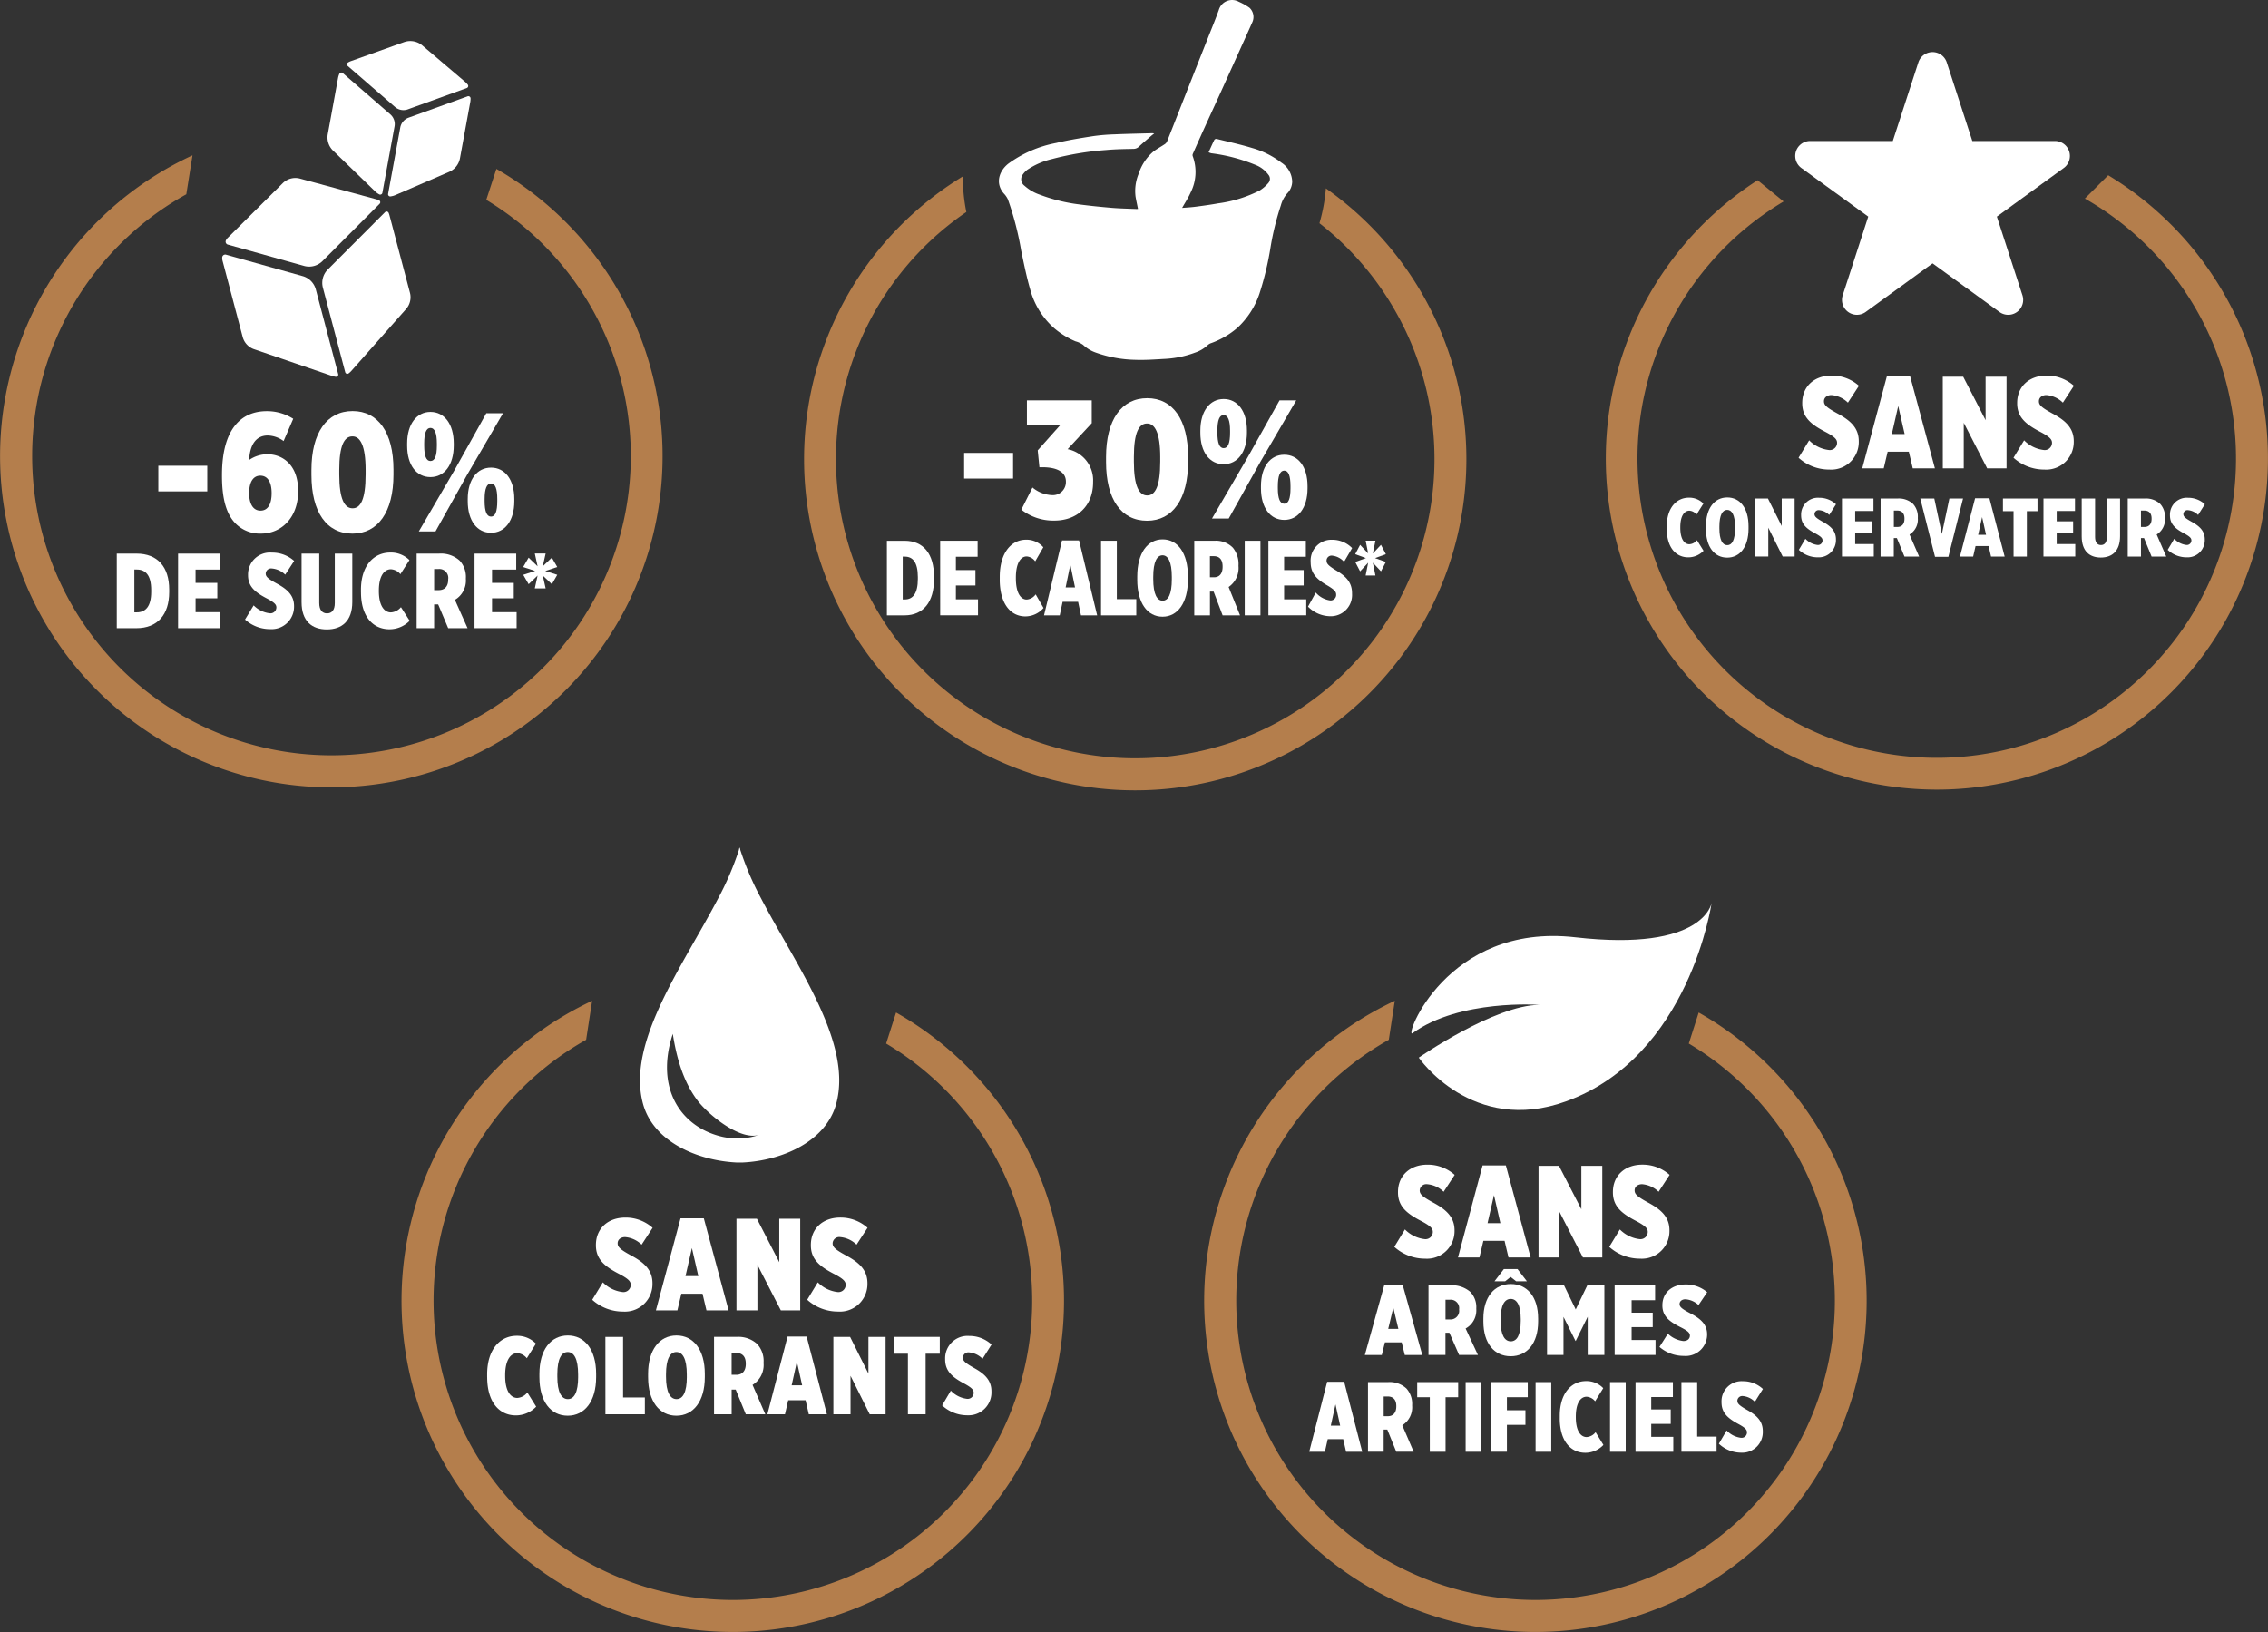 <?xml version="1.0" encoding="UTF-8"?>
<svg xmlns="http://www.w3.org/2000/svg" xmlns:xlink="http://www.w3.org/1999/xlink" width="366.309" height="263.602" viewBox="0 0 366.309 263.602">
  <rect x="0" y="0" width="366.309" height="263.602" fill="#333333" stroke="none"/>
  <defs>
    <style>.a{fill:none;}.b{clip-path:url(#a);}.c{fill:#b47e4c;}.d{fill:#fff;}</style>
    <clipPath id="a">
      <rect class="a" width="366.309" height="263.602"></rect>
    </clipPath>
  </defs>
  <g class="b">
    <path class="c" d="M144.726,163.542l-1.606,5.009a48.343,48.343,0,1,1-48.452-.607l.967-6.293a53.5,53.5,0,1,0,49.091,1.891"></path>
    <path class="d" d="M122.956,145.176a48.216,48.216,0,0,1-3.383-7.871s-.084-.484-.117-.365c-.035-.119-.117.364-.117.364a48.03,48.03,0,0,1-3.386,7.872c-5.728,10.935-14.774,23.219-12.105,33.088,1.651,6.107,8.737,9.185,15.124,9.5h.967c6.387-.31,13.473-3.388,15.124-9.5,2.669-9.869-6.377-22.153-12.108-33.088m-5.983,38.5c-6.789-1.39-11.285-7.664-8.31-16.688.592,3.75,1.648,7.636,3.968,10.727,1.641,2.189,6.913,6.64,10.043,5.557a10.694,10.694,0,0,1-5.7.4"></path>
    <path class="d" d="M95.658,209.934l1.71-2.813a5.338,5.338,0,0,0,3.173,1.564,1.174,1.174,0,0,0,1.322-1,1.186,1.186,0,0,0,.011-.158c0-.57-.4-.972-1.777-1.713-2.389-1.224-3.849-2.389-3.849-4.672v-.062c0-2.645,1.926-4.419,4.756-4.419a6.519,6.519,0,0,1,4.4,1.651l-1.777,2.724a4.314,4.314,0,0,0-2.662-1.224c-.719,0-1.207.421-1.207.991v.022c0,.592.424,1,2.117,1.926,2.134,1.14,3.507,2.345,3.507,4.523v.084a4.447,4.447,0,0,1-4.4,4.493c-.112,0-.223,0-.334-.009a7.386,7.386,0,0,1-4.989-1.9"></path>
    <path class="d" d="M109.914,196.783h3.76l4,14.861H114.1l-.634-2.684h-3.423l-.635,2.684h-3.47Zm2.873,9.324-1.036-4.526-1.036,4.526Z"></path>
    <path class="d" d="M118.946,196.848h3.3l3.614,7.019v-7.019h3.383v14.8h-3.128l-3.785-7.359v7.359h-3.383Z"></path>
    <path class="d" d="M130.372,209.934l1.713-2.813a5.322,5.322,0,0,0,3.172,1.564,1.172,1.172,0,0,0,1.32-1,1.228,1.228,0,0,0,.011-.16c0-.57-.4-.972-1.777-1.713-2.389-1.224-3.847-2.389-3.847-4.672v-.062c0-2.645,1.923-4.419,4.756-4.419a6.52,6.52,0,0,1,4.4,1.651l-1.777,2.724a4.319,4.319,0,0,0-2.664-1.224,1.067,1.067,0,0,0-1.194.923c0,.023-.005.045-.006.068v.022c0,.592.421,1,2.114,1.926,2.134,1.14,3.51,2.345,3.51,4.523v.084a4.449,4.449,0,0,1-4.4,4.493c-.11,0-.221,0-.331-.009a7.386,7.386,0,0,1-4.989-1.9"></path>
    <path class="d" d="M78.68,222.416v-.429c0-4.087,2.132-6.231,4.764-6.231a4.214,4.214,0,0,1,3.118,1.267l-1.473,2.355a2.16,2.16,0,0,0-1.542-.82c-1.073,0-1.956,1.108-1.956,3.552v.107c0,2.607.967,3.572,1.956,3.572a2.247,2.247,0,0,0,1.628-.875L86.6,227.2a4.53,4.53,0,0,1-3.274,1.41c-2.684,0-4.642-2.124-4.642-6.194"></path>
    <path class="d" d="M87.122,222.447v-.533c0-3.911,1.854-6.211,4.588-6.211s4.573,2.3,4.573,6.194v.533c0,3.911-1.851,6.231-4.59,6.231s-4.57-2.3-4.57-6.214m6.251-.069V222c0-2.57-.691-3.624-1.68-3.624s-1.678,1.053-1.678,3.606v.374c0,2.55.692,3.624,1.7,3.624s1.663-1.053,1.663-3.606"></path>
    <path class="d" d="M97.777,215.933h2.858v9.783h3.519v2.714H97.782Z"></path>
    <path class="d" d="M104.674,222.447v-.533c0-3.911,1.854-6.211,4.588-6.211s4.573,2.3,4.573,6.194v.533c0,3.911-1.851,6.231-4.59,6.231s-4.57-2.3-4.57-6.214m6.251-.069V222c0-2.57-.691-3.624-1.68-3.624s-1.678,1.054-1.678,3.607v.374c0,2.55.691,3.624,1.7,3.624s1.663-1.053,1.663-3.606"></path>
    <path class="d" d="M115.325,215.932H119a4.47,4.47,0,0,1,3.306,1.162,4.084,4.084,0,0,1,1.024,2.962v.127a3.774,3.774,0,0,1-1.785,3.5l2.062,4.749h-3.153l-1.627-3.984h-.659v3.98h-2.841Zm3.586,6.124c.986,0,1.542-.642,1.542-1.75v-.069c0-1.162-.59-1.715-1.559-1.715h-.729v3.534Z"></path>
    <path class="d" d="M127.2,215.88h3.083l3.272,12.551h-2.925l-.52-2.268h-2.806l-.521,2.268h-2.842Zm2.355,7.874-.85-3.822-.844,3.82Z"></path>
    <path class="d" d="M134.6,215.933h2.7l2.962,5.929v-5.929h2.771v12.5h-2.563l-3.1-6.214v6.214H134.6Z"></path>
    <path class="d" d="M146.64,218.648h-2.285v-2.716h7.431v2.716H149.5v9.78H146.64Z"></path>
    <path class="d" d="M152.17,226.989l1.4-2.374a4.309,4.309,0,0,0,2.6,1.319.972.972,0,0,0,1.086-.843,1.031,1.031,0,0,0,.007-.136c0-.483-.33-.82-1.455-1.445-1.958-1.036-3.153-2.02-3.153-3.946v-.055a3.619,3.619,0,0,1,3.495-3.739,3.421,3.421,0,0,1,.4.009,5.245,5.245,0,0,1,3.6,1.39l-1.454,2.3a3.486,3.486,0,0,0-2.184-1.036.887.887,0,0,0-.984.776c0,.021,0,.043-.005.064v.016c0,.5.349.838,1.735,1.623,1.75.962,2.875,1.983,2.875,3.819v.072a3.692,3.692,0,0,1-3.592,3.79c-.1,0-.193,0-.289,0a5.942,5.942,0,0,1-4.087-1.6"></path>
    <path class="c" d="M274.361,163.541l-1.6,5.009a48.343,48.343,0,1,1-48.452-.607l.967-6.293a53.5,53.5,0,1,0,49.085,1.891"></path>
    <path class="d" d="M228.156,166.875c-1.5,1.088,5.4-17.877,26.27-15.488s22.019-5.557,22.019-5.557-3.51,24.758-23.442,32.035c-15.228,5.564-23.851-7.041-23.851-7.041s12.269-8.5,19.471-8.519c0,0-12.854-.959-20.467,4.565"></path>
    <path class="d" d="M225.2,201.388l1.713-2.813a5.322,5.322,0,0,0,3.172,1.564,1.172,1.172,0,0,0,1.32-1,1.231,1.231,0,0,0,.011-.16c0-.57-.4-.972-1.777-1.713-2.389-1.224-3.847-2.389-3.847-4.672v-.062c0-2.645,1.926-4.419,4.756-4.419a6.519,6.519,0,0,1,4.4,1.651l-1.782,2.726a4.319,4.319,0,0,0-2.664-1.224,1.067,1.067,0,0,0-1.194.923c0,.023-.005.045-.006.068v.022c0,.592.421,1,2.114,1.926,2.134,1.14,3.51,2.345,3.51,4.523v.084a4.449,4.449,0,0,1-4.4,4.493c-.11,0-.221,0-.331-.009a7.386,7.386,0,0,1-4.989-1.9"></path>
    <path class="d" d="M239.455,188.239h3.762l4,14.861H243.64l-.634-2.684h-3.423l-.634,2.684h-3.467Zm2.875,9.324-1.033-4.526-1.039,4.526Z"></path>
    <path class="d" d="M248.492,188.3h3.3l3.616,7.019V188.3h3.381v14.8H255.66l-3.787-7.359V203.1h-3.381Z"></path>
    <path class="d" d="M259.915,201.388l1.71-2.813a5.338,5.338,0,0,0,3.173,1.564,1.175,1.175,0,0,0,1.333-1.162c0-.57-.4-.972-1.777-1.713-2.389-1.224-3.849-2.389-3.849-4.672v-.062c0-2.645,1.926-4.419,4.756-4.419a6.519,6.519,0,0,1,4.4,1.651l-1.778,2.726a4.313,4.313,0,0,0-2.662-1.224c-.719,0-1.207.421-1.207.991v.022c0,.592.424,1,2.117,1.926,2.134,1.14,3.507,2.345,3.507,4.523v.084a4.447,4.447,0,0,1-4.4,4.493c-.112,0-.223,0-.334-.009a7.386,7.386,0,0,1-4.989-1.9"></path>
    <path class="d" d="M223.581,207.554h2.974l3.163,11.3H226.89l-.5-2.04h-2.709l-.5,2.04H220.44Zm2.273,7.086-.818-3.44-.82,3.44Z"></path>
    <path class="d" d="M230.721,207.6h3.538a4.513,4.513,0,0,1,3.192,1.043,3.539,3.539,0,0,1,.989,2.669v.112a3.347,3.347,0,0,1-1.725,3.153l1.99,4.273h-3.041l-1.571-3.584h-.634v3.584h-2.741Zm3.46,5.512a1.393,1.393,0,0,0,1.495-1.283,1.349,1.349,0,0,0-.008-.291v-.064a1.37,1.37,0,0,0-1.5-1.544h-.7v3.182Z"></path>
    <path class="d" d="M239.584,213.466v-.481c0-3.519,1.789-5.594,4.432-5.594s4.412,2.075,4.412,5.579v.481c0,3.517-1.789,5.606-4.429,5.606s-4.414-2.072-4.414-5.594m3.309-8.484H245.1l1.519,1.975h-1.737l-.9-.706-.887.706h-1.72Zm2.726,8.422v-.34c0-2.312-.669-3.262-1.621-3.262s-1.623.949-1.623,3.247v.337c0,2.3.669,3.264,1.641,3.264.952,0,1.6-.949,1.6-3.247"></path>
    <path class="d" d="M249.867,207.6h2.741l1.889,3.9,1.874-3.9h2.756v11.25h-2.692v-6.172l-1.938,3.906h-.035l-1.938-3.889v6.154h-2.657Z"></path>
    <path class="d" d="M260.785,207.6h6.536v2.412h-3.795v2.008h3.41v2.332h-3.41v2.087h3.862v2.412h-6.6Z"></path>
    <path class="d" d="M268.025,217.55l1.356-2.136a4.273,4.273,0,0,0,2.508,1.187c.7,0,1.051-.4,1.051-.882,0-.434-.317-.739-1.4-1.3-1.891-.932-3.044-1.814-3.044-3.549v-.05c0-2.008,1.522-3.358,3.762-3.358a5.272,5.272,0,0,1,3.475,1.254l-1.4,2.072a3.476,3.476,0,0,0-2.107-.932c-.568,0-.952.32-.952.753v.019c0,.451.332.756,1.67,1.462,1.688.87,2.776,1.785,2.776,3.44v.064a3.458,3.458,0,0,1-3.5,3.42q-.125,0-.249-.012a5.975,5.975,0,0,1-3.946-1.447"></path>
    <path class="d" d="M214.353,223.184H217.1l2.915,11.3H217.41l-.464-2.04h-2.5l-.461,2.04h-2.53Zm2.1,7.086-.756-3.44-.756,3.44Z"></path>
    <path class="d" d="M220.946,223.231h3.272a3.969,3.969,0,0,1,2.947,1.043,3.709,3.709,0,0,1,.912,2.669v.112a3.416,3.416,0,0,1-1.591,3.153l1.837,4.273h-2.808l-1.45-3.584h-.587v3.584h-2.531Zm3.2,5.512c.877,0,1.373-.577,1.373-1.574V227.1c0-1.046-.523-1.544-1.388-1.544h-.649v3.182Z"></path>
    <path class="d" d="M230.931,225.674h-2.037v-2.441h6.62v2.441h-2.037v8.809h-2.545Z"></path>
    <rect class="d" width="2.531" height="11.25" transform="translate(236.719 223.234)"></rect>
    <path class="d" d="M240.841,223.232h5.909v2.441h-3.364v2.107h2.992v2.358h-2.992v4.34h-2.545Z"></path>
    <rect class="d" width="2.531" height="11.25" transform="translate(248.016 223.234)"></rect>
    <path class="d" d="M251.922,229.066v-.385c0-3.683,1.9-5.611,4.243-5.611a3.733,3.733,0,0,1,2.778,1.143l-1.311,2.119a1.919,1.919,0,0,0-1.376-.736c-.957,0-1.742.994-1.742,3.2v.1c0,2.347.865,3.215,1.742,3.215a1.993,1.993,0,0,0,1.452-.788l1.264,2.057a4.016,4.016,0,0,1-2.915,1.269c-2.394,0-4.137-1.911-4.137-5.577"></path>
    <rect class="d" width="2.531" height="11.25" transform="translate(260.039 223.234)"></rect>
    <path class="d" d="M264.161,223.232h6.033v2.412h-3.5v2.008h3.148v2.332h-3.148v2.087h3.564v2.412h-6.1Z"></path>
    <path class="d" d="M271.57,223.232h2.545v8.806h3.133v2.441H271.57Z"></path>
    <path class="d" d="M277.622,233.179l1.249-2.136a3.829,3.829,0,0,0,2.312,1.187.871.871,0,0,0,.968-.762.807.807,0,0,0,.006-.12c0-.434-.292-.739-1.3-1.3-1.742-.932-2.808-1.814-2.808-3.549v-.05a3.239,3.239,0,0,1,3.109-3.364,3.14,3.14,0,0,1,.363.006,4.647,4.647,0,0,1,3.21,1.254l-1.3,2.072a3.1,3.1,0,0,0-1.946-.932.791.791,0,0,0-.876.7c0,.019,0,.038,0,.057v.013c0,.451.31.756,1.544,1.462,1.559.87,2.56,1.785,2.56,3.44v.064a3.306,3.306,0,0,1-3.2,3.41c-.085,0-.171,0-.256,0a5.258,5.258,0,0,1-3.641-1.447"></path>
    <path class="c" d="M80.174,27.279l-1.636,5a48.342,48.342,0,1,1-48.447-.9l1-6.288A53.5,53.5,0,1,0,80.17,27.28"></path>
    <rect class="d" width="7.906" height="4.144" transform="translate(25.573 75.225)"></rect>
    <path class="d" d="M38.087,84.6c-1.415-1.418-2.233-3.735-2.233-7.743v-.14c0-7.282,2.972-10.308,7.25-10.308A7.869,7.869,0,0,1,47.36,67.64l-1.554,3.6a4.468,4.468,0,0,0-2.563-.9c-1.908,0-2.892,1.529-3,3.956a5.183,5.183,0,0,1,2.947-.927c2.454,0,4.962,1.715,4.962,5.889v.109c0,4.226-2.7,6.816-5.973,6.816a5.523,5.523,0,0,1-4.09-1.581m5.782-4.935V79.64c0-1.745-.627-2.811-1.827-2.811-1.172,0-1.8,1.066-1.8,2.811v.027c0,1.745.657,2.808,1.827,2.808,1.2,0,1.8-1.063,1.8-2.808"></path>
    <path class="d" d="M50.3,76.7v-.792c0-6.023,2.506-9.513,6.65-9.513,4.119,0,6.6,3.46,6.6,9.46v.818c0,6.025-2.508,9.515-6.625,9.515-4.171,0-6.625-3.462-6.625-9.488m8.752-.027v-.765c0-3.951-.875-5.425-2.127-5.425-1.311,0-2.129,1.447-2.129,5.4v.761c0,3.983.848,5.455,2.154,5.455,1.284,0,2.1-1.445,2.1-5.425"></path>
    <path class="d" d="M65.759,71.986v-.354c0-3.163,1.557-5.1,3.765-5.1,2.236,0,3.762,1.938,3.762,5.1v.327c0,3.163-1.527,5.1-3.762,5.1s-3.765-1.908-3.765-5.071m12.787-5.244h2.7L75.439,76.7l-5.1,9.133H67.646l5.78-9.924ZM68.513,71.627v.327c0,1.688.327,2.508,1.011,2.508.709,0,1.036-.82,1.036-2.508v-.3c0-1.693-.354-2.538-1.036-2.538s-1.011.845-1.011,2.511m7.033,9.324V80.6c0-3.163,1.527-5.071,3.762-5.071S83.07,77.433,83.07,80.6v.354c0,3.163-1.527,5.1-3.762,5.1s-3.762-1.936-3.762-5.1m4.771-.027v-.3c0-1.69-.327-2.536-1.009-2.536s-1.036.845-1.036,2.536v.3c0,1.693.354,2.511,1.036,2.511s1.009-.818,1.009-2.511"></path>
    <path class="d" d="M18.861,89.417h3.185c3.425,0,5.282,2.169,5.282,5.8v.414c0,3.631-1.874,5.832-5.3,5.832H18.861Zm2.84,2.565V98.9h.394c1.4,0,2.325-.929,2.325-3.3v-.31c0-2.412-.929-3.3-2.325-3.3Z"></path>
    <path class="d" d="M28.763,89.416h6.729V92H31.586V94.15H35.1v2.491h-3.51v2.238h3.973v2.58h-6.8Z"></path>
    <path class="d" d="M39.576,100.067l1.393-2.288a4.34,4.34,0,0,0,2.583,1.274.957.957,0,0,0,1.086-.947c0-.466-.327-.791-1.447-1.4-1.943-1-3.13-1.946-3.13-3.8v-.052a3.548,3.548,0,0,1,3.481-3.614,3.389,3.389,0,0,1,.39.014A5.3,5.3,0,0,1,47.511,90.6l-1.445,2.218a3.5,3.5,0,0,0-2.169-1,.867.867,0,0,0-.973.746c0,.021-.005.041-.006.062v.025c0,.481.342.808,1.72,1.566,1.737.929,2.855,1.908,2.855,3.681v.069a3.619,3.619,0,0,1-3.582,3.655c-.091,0-.182,0-.272-.007a6.013,6.013,0,0,1-4.062-1.549"></path>
    <path class="d" d="M48.707,97.279V89.415h2.855V97.4c0,1.135.5,1.671,1.257,1.671s1.255-.516,1.255-1.654v-8H56.9V97.24c0,3.066-1.688,4.424-4.112,4.424s-4.08-1.358-4.08-4.389"></path>
    <path class="d" d="M58.3,95.663v-.411c0-3.943,2.117-6.008,4.731-6.008a4.249,4.249,0,0,1,3.1,1.222l-1.462,2.272a2.146,2.146,0,0,0-1.532-.791c-1.063,0-1.943,1.066-1.943,3.423v.1c0,2.511.964,3.44,1.943,3.44a2.244,2.244,0,0,0,1.621-.843l1.41,2.2a4.564,4.564,0,0,1-3.254,1.371c-2.667,0-4.61-2.047-4.61-5.971"></path>
    <path class="d" d="M67.294,89.415h3.648a4.519,4.519,0,0,1,3.286,1.12,3.874,3.874,0,0,1,1.016,2.858v.119a3.615,3.615,0,0,1-1.772,3.373l2.047,4.578H72.387l-1.616-3.837h-.654v3.837H67.294Zm3.562,5.9c.981,0,1.532-.62,1.532-1.688V93.56a1.44,1.44,0,0,0-1.2-1.642,1.482,1.482,0,0,0-.346-.011h-.721v3.408Z"></path>
    <path class="d" d="M76.647,89.416h6.729V92H79.47V94.15h3.51v2.491H79.47v2.238h3.971v2.58h-6.8Z"></path>
    <path class="d" d="M86.828,92.962l-1.445,1.393-.877-1.514,1.922-.62L84.5,91.584l.877-1.512,1.449,1.393L86.379,89.4h1.749l-.463,2.065,1.465-1.393.875,1.512-1.943.637,1.943.62-.875,1.514-1.465-1.393.463,2.069h-1.75Z"></path>
    <path class="d" d="M48.893,44.6,36.508,41.134a.489.489,0,0,0-.6.34.483.483,0,0,0-.018.119v.1a1.46,1.46,0,0,0,.047.4l3.257,12.326a2.875,2.875,0,0,0,1.854,1.99l12.609,4.319a2.968,2.968,0,0,0,.58.131.351.351,0,0,0,.393-.305.346.346,0,0,0-.009-.136L51.008,46.75A3.056,3.056,0,0,0,48.894,44.6"></path>
    <path class="d" d="M61.313,32.912a.352.352,0,0,0,0-.5.363.363,0,0,0-.111-.075,2.725,2.725,0,0,0-.392-.139L48.453,28.847a2.9,2.9,0,0,0-2.783.736l-8.9,8.841a1.476,1.476,0,0,0-.278.387v.007a.485.485,0,0,0,.216.651.431.431,0,0,0,.084.033L49.1,42.945a3.039,3.039,0,0,0,1.606.015,3.09,3.09,0,0,0,1.378-.793Z"></path>
    <path class="d" d="M62.769,34.377h0a.353.353,0,0,0-.463-.188.358.358,0,0,0-.112.076l-9.255,9.268a3.062,3.062,0,0,0-.788,2.93l3.606,13.652a.353.353,0,0,0,.432.25.359.359,0,0,0,.121-.059,2.921,2.921,0,0,0,.439-.4L65.58,49.92a2.87,2.87,0,0,0,.63-2.645L62.9,34.752a3.083,3.083,0,0,0-.131-.375"></path>
    <path class="d" d="M63.043,18.468,55.362,11.8a.353.353,0,0,0-.555.124,3.041,3.041,0,0,0-.206.664L52.943,21.65a2.984,2.984,0,0,0,.865,2.694l6.781,6.568a3.068,3.068,0,0,0,.654.478.354.354,0,0,0,.479-.141.349.349,0,0,0,.037-.1l1.965-10.734a2.077,2.077,0,0,0-.682-1.943"></path>
    <path class="d" d="M75.528,15.558l-9.542,3.45a2.086,2.086,0,0,0-1.336,1.581L62.686,31.311a.352.352,0,0,0,.283.411.345.345,0,0,0,.111,0c.124-.018.246-.042.367-.072a3.053,3.053,0,0,0,.416-.144l8.668-3.74a2.994,2.994,0,0,0,1.762-2.213l1.661-9.066A3.139,3.139,0,0,0,76,15.878a.353.353,0,0,0-.365-.342.362.362,0,0,0-.108.02"></path>
    <path class="d" d="M63.8,17.276a2.076,2.076,0,0,0,1.894.441c.059-.017.119-.035.176-.057l9.52-3.443a.352.352,0,0,0,.213-.45.376.376,0,0,0-.054-.1,3.122,3.122,0,0,0-.429-.454l-6.91-5.874A3.009,3.009,0,0,0,65.5,6.726c-.079.022-.161.047-.238.074L56.713,9.855a2.771,2.771,0,0,0-.491.228.353.353,0,0,0-.13.482.364.364,0,0,0,.075.091Z"></path>
    <path class="c" d="M340.5,28.305l-3.767,3.767a48.333,48.333,0,1,1-48.658.471l-4.2-3.435a53.471,53.471,0,1,0,56.629-.8"></path>
    <path class="d" d="M334.192,24.441a2.414,2.414,0,0,0-2.293-1.666H318.553L314.426,10.08a2.411,2.411,0,0,0-4.588,0l-4.127,12.695H292.363a2.412,2.412,0,0,0-1.418,4.362l10.8,7.847-4.122,12.7a2.411,2.411,0,0,0,3.71,2.7l10.8-7.847,10.8,7.847a2.412,2.412,0,0,0,3.713-2.7l-4.127-12.7,10.8-7.847a2.412,2.412,0,0,0,.875-2.7"></path>
    <path class="d" d="M290.492,73.934l1.71-2.813a5.335,5.335,0,0,0,3.174,1.564,1.174,1.174,0,0,0,1.322-1,1.189,1.189,0,0,0,.011-.158c0-.57-.4-.972-1.777-1.713-2.392-1.224-3.849-2.389-3.849-4.672v-.062c0-2.645,1.923-4.419,4.756-4.419a6.519,6.519,0,0,1,4.4,1.651l-1.777,2.724a4.314,4.314,0,0,0-2.662-1.224c-.721,0-1.207.421-1.207.991v.022c0,.592.421,1,2.117,1.926,2.134,1.14,3.507,2.345,3.507,4.523v.084a4.448,4.448,0,0,1-4.4,4.493c-.112,0-.223,0-.334-.009a7.381,7.381,0,0,1-4.987-1.9"></path>
    <path class="d" d="M304.751,60.783h3.76l4,14.861h-3.576L308.3,72.96h-3.42l-.635,2.684h-3.47Zm2.873,9.324-1.036-4.526-1.036,4.526Z"></path>
    <path class="d" d="M313.782,60.848h3.3l3.616,7.019V60.848h3.383v14.8h-3.128l-3.784-7.36v7.359h-3.383Z"></path>
    <path class="d" d="M325.206,73.934l1.713-2.813a5.319,5.319,0,0,0,3.173,1.564,1.172,1.172,0,0,0,1.32-1,1.2,1.2,0,0,0,.011-.158c0-.57-.4-.972-1.777-1.713-2.389-1.224-3.849-2.389-3.849-4.672v-.062c0-2.645,1.928-4.419,4.759-4.419a6.514,6.514,0,0,1,4.4,1.651l-1.777,2.724a4.313,4.313,0,0,0-2.662-1.224c-.719,0-1.207.421-1.207.991v.022c0,.592.424,1,2.117,1.926,2.134,1.14,3.51,2.345,3.51,4.523v.084a4.449,4.449,0,0,1-4.4,4.493c-.111,0-.222,0-.332-.009a7.386,7.386,0,0,1-4.989-1.9"></path>
    <path class="d" d="M269.2,85.382v-.327c0-3.063,1.6-4.672,3.577-4.672a3.171,3.171,0,0,1,2.345.952L274.013,83.1a1.615,1.615,0,0,0-1.157-.617c-.806,0-1.467.83-1.467,2.664v.079c0,1.956.726,2.679,1.467,2.679a1.676,1.676,0,0,0,1.224-.657l1.063,1.713a3.4,3.4,0,0,1-2.459,1.058c-2.013,0-3.485-1.594-3.485-4.645"></path>
    <path class="d" d="M275.529,85.407v-.4c0-2.93,1.39-4.66,3.448-4.66s3.433,1.73,3.433,4.647v.4c0,2.932-1.39,4.672-3.448,4.672s-3.433-1.728-3.433-4.66m4.7-.052v-.28c0-1.931-.523-2.719-1.264-2.719s-1.262.788-1.262,2.7v.28c0,1.916.52,2.719,1.276,2.719s1.249-.791,1.249-2.7"></path>
    <path class="d" d="M283.518,80.52h2.027l2.226,4.446V80.52h2.082v9.371h-1.926l-2.327-4.66v4.66h-2.082Z"></path>
    <path class="d" d="M290.537,88.808l1.056-1.782a3.238,3.238,0,0,0,1.951.994.73.73,0,0,0,.813-.637.7.7,0,0,0,.005-.1c0-.362-.248-.615-1.091-1.086-1.47-.773-2.369-1.512-2.369-2.957V83.2a2.715,2.715,0,0,1,2.927-2.8,3.946,3.946,0,0,1,2.707,1.046l-1.093,1.728a2.6,2.6,0,0,0-1.638-.776.663.663,0,0,0-.737.58c0,.015,0,.031,0,.047v.015c0,.374.258.63,1.3,1.217,1.316.724,2.161,1.487,2.161,2.865v.055a2.773,2.773,0,0,1-2.7,2.841c-.072,0-.143,0-.214,0a4.479,4.479,0,0,1-3.071-1.2"></path>
    <path class="d" d="M297.5,80.52h5.088v2.014h-2.954V84.2h2.654v1.939h-2.654v1.74h3.006v2.008H297.5Z"></path>
    <path class="d" d="M303.742,80.52H306.5a3.361,3.361,0,0,1,2.483.872,3.059,3.059,0,0,1,.771,2.223v.094a2.833,2.833,0,0,1-1.341,2.622l1.549,3.562h-2.369l-1.222-2.984h-.5v2.985h-2.134Zm2.692,4.593c.744,0,1.16-.481,1.16-1.311v-.055c0-.867-.444-1.284-1.17-1.284h-.544v2.65Z"></path>
    <path class="d" d="M310.149,80.52h2.263l1.224,5.718,1.212-5.718h2.208l-2.369,9.414h-2.159Z"></path>
    <path class="d" d="M319,80.483h2.317l2.459,9.411h-2.2l-.387-1.7h-2.112l-.387,1.7h-2.134Zm1.772,5.9-.639-2.865-.639,2.865Z"></path>
    <path class="d" d="M325.213,82.557H323.5V80.522h5.582v2.035h-1.72v7.336h-2.146Z"></path>
    <path class="d" d="M330.047,80.52h5.088v2.014h-2.954V84.2h2.654v1.939h-2.654v1.74h3v2.008h-5.138Z"></path>
    <path class="d" d="M336.22,86.639V80.52h2.161v6.214c0,.885.374,1.3.952,1.3s.949-.4.949-1.286V80.52h2.132v6.092c0,2.382-1.276,3.44-3.111,3.44s-3.083-1.058-3.083-3.413"></path>
    <path class="d" d="M343.656,80.52h2.759a3.361,3.361,0,0,1,2.483.872,3.059,3.059,0,0,1,.771,2.223v.094a2.833,2.833,0,0,1-1.341,2.622l1.549,3.562h-2.369L346.29,86.91h-.5v2.984h-2.134Zm2.692,4.593c.744,0,1.16-.481,1.16-1.311v-.055c0-.867-.444-1.284-1.17-1.284h-.548v2.65Z"></path>
    <path class="d" d="M350.112,88.808l1.056-1.782a3.238,3.238,0,0,0,1.951.994.73.73,0,0,0,.813-.637.7.7,0,0,0,.005-.1c0-.362-.248-.615-1.093-1.086-1.467-.773-2.369-1.512-2.369-2.957V83.2a2.718,2.718,0,0,1,2.93-2.8,3.946,3.946,0,0,1,2.707,1.046l-1.093,1.728a2.62,2.62,0,0,0-1.641-.776.664.664,0,0,0-.737.582c0,.015,0,.03,0,.045v.015c0,.374.26.63,1.3,1.217,1.314.724,2.159,1.487,2.159,2.865v.055a2.773,2.773,0,0,1-2.7,2.841c-.072,0-.143,0-.214,0a4.47,4.47,0,0,1-3.068-1.2"></path>
    <path class="c" d="M214.148,30.427a28.37,28.37,0,0,1-1.041,5.626,48.334,48.334,0,1,1-57.031-1.812,28.642,28.642,0,0,1-.568-5.745,53.487,53.487,0,1,0,58.639,1.931"></path>
    <path class="d" d="M190.936,33.58c.741-.064,1.512-.1,2.273-.206,1.2-.154,2.389-.322,3.576-.535a20.753,20.753,0,0,0,6.667-2.072,6.009,6.009,0,0,0,1.393-1.2,1.018,1.018,0,0,0,.02-1.338,4.727,4.727,0,0,0-2.189-1.633,27.58,27.58,0,0,0-7.024-1.837.883.883,0,0,1-.173-.052c-.082-.03-.161-.062-.278-.107.317-.694.612-1.371.942-2.032a.424.424,0,0,1,.377-.126c1.913.473,3.847.892,5.73,1.467a14.1,14.1,0,0,1,4.719,2.367,3.769,3.769,0,0,1,1.737,3.036,2.789,2.789,0,0,1-.806,1.926,4.923,4.923,0,0,0-1.029,1.943A44.315,44.315,0,0,0,205.23,39.8a49.291,49.291,0,0,1-1.819,7.644,13.252,13.252,0,0,1-3.569,5.51,13.5,13.5,0,0,1-4.206,2.457,1.573,1.573,0,0,0-.543.3,5.527,5.527,0,0,1-2.084,1.244,16.094,16.094,0,0,1-4.672,1c-1.636.089-3.277.221-4.91.164a20.123,20.123,0,0,1-6.471-1.182,5.671,5.671,0,0,1-2.03-1.242,3.818,3.818,0,0,0-1.219-.565,13.189,13.189,0,0,1-3.353-2.047,12.71,12.71,0,0,1-3.977-6.378c-.585-2.037-1.006-4.124-1.44-6.2a49.3,49.3,0,0,0-2.149-8.3,3.573,3.573,0,0,0-.667-.962c-1.408-1.628-.768-3.611.724-4.8a19.153,19.153,0,0,1,7.753-3.353c1.958-.468,3.958-.791,5.951-1.1a31.367,31.367,0,0,1,3.477-.29c2.032-.087,4.067-.126,6.1-.183a2.005,2.005,0,0,1,.288.045c-.193.154-.33.253-.456.362-.659.57-1.328,1.13-1.968,1.725a1.27,1.27,0,0,1-.907.4c-1.487.03-2.977.05-4.454.186a47.769,47.769,0,0,0-8.687,1.447,12.123,12.123,0,0,0-4.015,1.735,3.508,3.508,0,0,0-.84.932,1.29,1.29,0,0,0,.39,1.656,7.115,7.115,0,0,0,2.5,1.452,27.455,27.455,0,0,0,6.4,1.566c1.735.228,3.477.4,5.222.55,1.311.107,2.632.129,3.951.186a1.868,1.868,0,0,0,.248-.017c-.134-.664-.273-1.3-.389-1.951a7.252,7.252,0,0,1,.513-3.767,7.781,7.781,0,0,1,2.3-3.49c.568-.461,1.234-.8,1.844-1.21a1.088,1.088,0,0,0,.406-.424c1.281-3.227,2.543-6.459,3.817-9.688.934-2.374,1.879-4.741,2.816-7.116.587-1.487,1.2-2.967,1.742-4.471A2.233,2.233,0,0,1,200.09.288a9.791,9.791,0,0,1,1.715.964,2.039,2.039,0,0,1,.439,2.384c-.56,1.271-1.138,2.538-1.71,3.8q-1.7,3.762-3.4,7.52c-.818,1.8-1.651,3.6-2.469,5.4q-1.011,2.23-2,4.469a.554.554,0,0,0-.035.382,7.363,7.363,0,0,1-.352,5.931c-.367.835-.882,1.6-1.346,2.434"></path>
    <rect class="d" width="7.906" height="4.144" transform="translate(155.718 73.152)"></rect>
    <path class="d" d="M164.96,82.312l1.8-3.572a5.236,5.236,0,0,0,3.106,1.227,2.107,2.107,0,0,0,2.282-1.916c.006-.071.009-.142.008-.213v-.052c0-1.445-1.254-2.32-3.817-2.32h-.461l-.275-2.724,3.6-4.037H165.86V64.67h10.471v3.681l-3.9,4.2a5.118,5.118,0,0,1,4.117,5.262v.082c0,3.844-2.59,6.189-6.271,6.189a8.388,8.388,0,0,1-5.319-1.772"></path>
    <path class="d" d="M193.87,69.907v-.358c0-3.163,1.557-5.1,3.765-5.1,2.236,0,3.762,1.938,3.762,5.1v.327c0,3.163-1.527,5.1-3.762,5.1s-3.765-1.908-3.765-5.071m12.789-5.237h2.7l-5.807,9.954-5.1,9.133h-2.7l5.78-9.924Zm-10.035,4.881v.327c0,1.688.327,2.508,1.011,2.508.709,0,1.036-.82,1.036-2.508v-.3c0-1.693-.354-2.538-1.036-2.538s-1.011.845-1.011,2.511m7.036,9.324v-.354c0-3.163,1.527-5.071,3.762-5.071s3.762,1.908,3.762,5.071v.354c0,3.163-1.527,5.1-3.762,5.1s-3.762-1.936-3.762-5.1m4.771-.027v-.3c0-1.69-.327-2.536-1.009-2.536s-1.036.849-1.036,2.539v.3c0,1.693.354,2.511,1.036,2.511s1.009-.818,1.009-2.511"></path>
    <path class="d" d="M143.243,87.344h2.863c3.076,0,4.749,2.169,4.749,5.8v.414c0,3.631-1.688,5.832-4.766,5.832h-2.846ZM145.8,89.9v6.918h.357c1.249,0,2.087-.929,2.087-3.3v-.31c0-2.412-.838-3.3-2.087-3.3Z"></path>
    <path class="d" d="M151.848,87.342H157.9v2.583h-3.512v2.151h3.158v2.493h-3.158V96.8h3.574v2.58h-6.11Z"></path>
    <path class="d" d="M161.472,93.589v-.411c0-3.943,1.9-6.008,4.256-6.008a3.63,3.63,0,0,1,2.783,1.222L167.2,90.665a1.887,1.887,0,0,0-1.378-.791c-.959,0-1.747,1.066-1.747,3.423v.1c0,2.511.865,3.44,1.747,3.44A1.957,1.957,0,0,0,167.274,96l1.269,2.2a3.913,3.913,0,0,1-2.927,1.359c-2.4,0-4.147-2.047-4.147-5.971"></path>
    <path class="d" d="M171.53,87.291h2.752l2.922,12.1h-2.61l-.466-2.186h-2.506l-.463,2.186h-2.536Zm2.1,7.589-.758-3.681-.758,3.681Z"></path>
    <path class="d" d="M177.83,87.342h2.55v9.431h3.143v2.615H177.83Z"></path>
    <path class="d" d="M183.679,93.622v-.516c0-3.767,1.656-5.988,4.1-5.988s4.084,2.221,4.084,5.973v.516c0,3.767-1.656,6-4.1,6s-4.085-2.218-4.085-5.988m5.584-.067V93.19c0-2.479-.62-3.5-1.5-3.5s-1.5,1.016-1.5,3.48v.359c0,2.459.62,3.492,1.514,3.492s1.487-1.01,1.487-3.471"></path>
    <path class="d" d="M192.887,87.341h3.279a3.822,3.822,0,0,1,2.954,1.12,4.138,4.138,0,0,1,.912,2.858v.119a3.717,3.717,0,0,1-1.594,3.373l1.842,4.578h-2.813l-1.455-3.837h-.59v3.837h-2.535Zm3.2,5.9c.88,0,1.378-.62,1.378-1.688v-.067c0-1.118-.528-1.653-1.4-1.653h-.649v3.408Z"></path>
    <rect class="d" width="2.536" height="12.046" transform="translate(201.041 87.341)"></rect>
    <path class="d" d="M204.863,87.342h6.047v2.583H207.4v2.151h3.158v2.493H207.4V96.8h3.576v2.58h-6.113Z"></path>
    <path class="d" d="M211.255,97.993l1.258-2.287a3.747,3.747,0,0,0,2.317,1.274.9.9,0,0,0,.975-.818.924.924,0,0,0,0-.129c0-.466-.3-.791-1.3-1.4-1.75-1-2.816-1.946-2.816-3.8v-.052a3.357,3.357,0,0,1,3.1-3.594,3.408,3.408,0,0,1,.378-.006,4.489,4.489,0,0,1,3.217,1.343l-1.3,2.218a3.018,3.018,0,0,0-1.951-1,.811.811,0,0,0-.877.739q0,.034,0,.069v.017c0,.481.31.808,1.547,1.566,1.561.929,2.568,1.908,2.568,3.681v.069a3.429,3.429,0,0,1-3.2,3.641c-.086.006-.173.008-.26.007a5.1,5.1,0,0,1-3.651-1.549"></path>
    <path class="d" d="M220.973,90.888l-1.3,1.393-.791-1.514,1.732-.62-1.732-.637L219.673,88l1.3,1.393-.4-2.065h1.579l-.42,2.068,1.313-1.4.788,1.512-1.747.637,1.747.62-.788,1.514-1.314-1.393.416,2.065h-1.578Z"></path>
    <path class="d" d="M178.639,74.62v-.792c0-6.023,2.506-9.513,6.65-9.513,4.119,0,6.6,3.46,6.6,9.46v.818c0,6.025-2.508,9.515-6.625,9.515-4.171,0-6.625-3.462-6.625-9.488m8.752-.027v-.765c0-3.951-.875-5.425-2.127-5.425-1.311,0-2.129,1.447-2.129,5.4v.761c0,3.983.848,5.455,2.154,5.455,1.284,0,2.1-1.445,2.1-5.425"></path>
  </g>
</svg>
